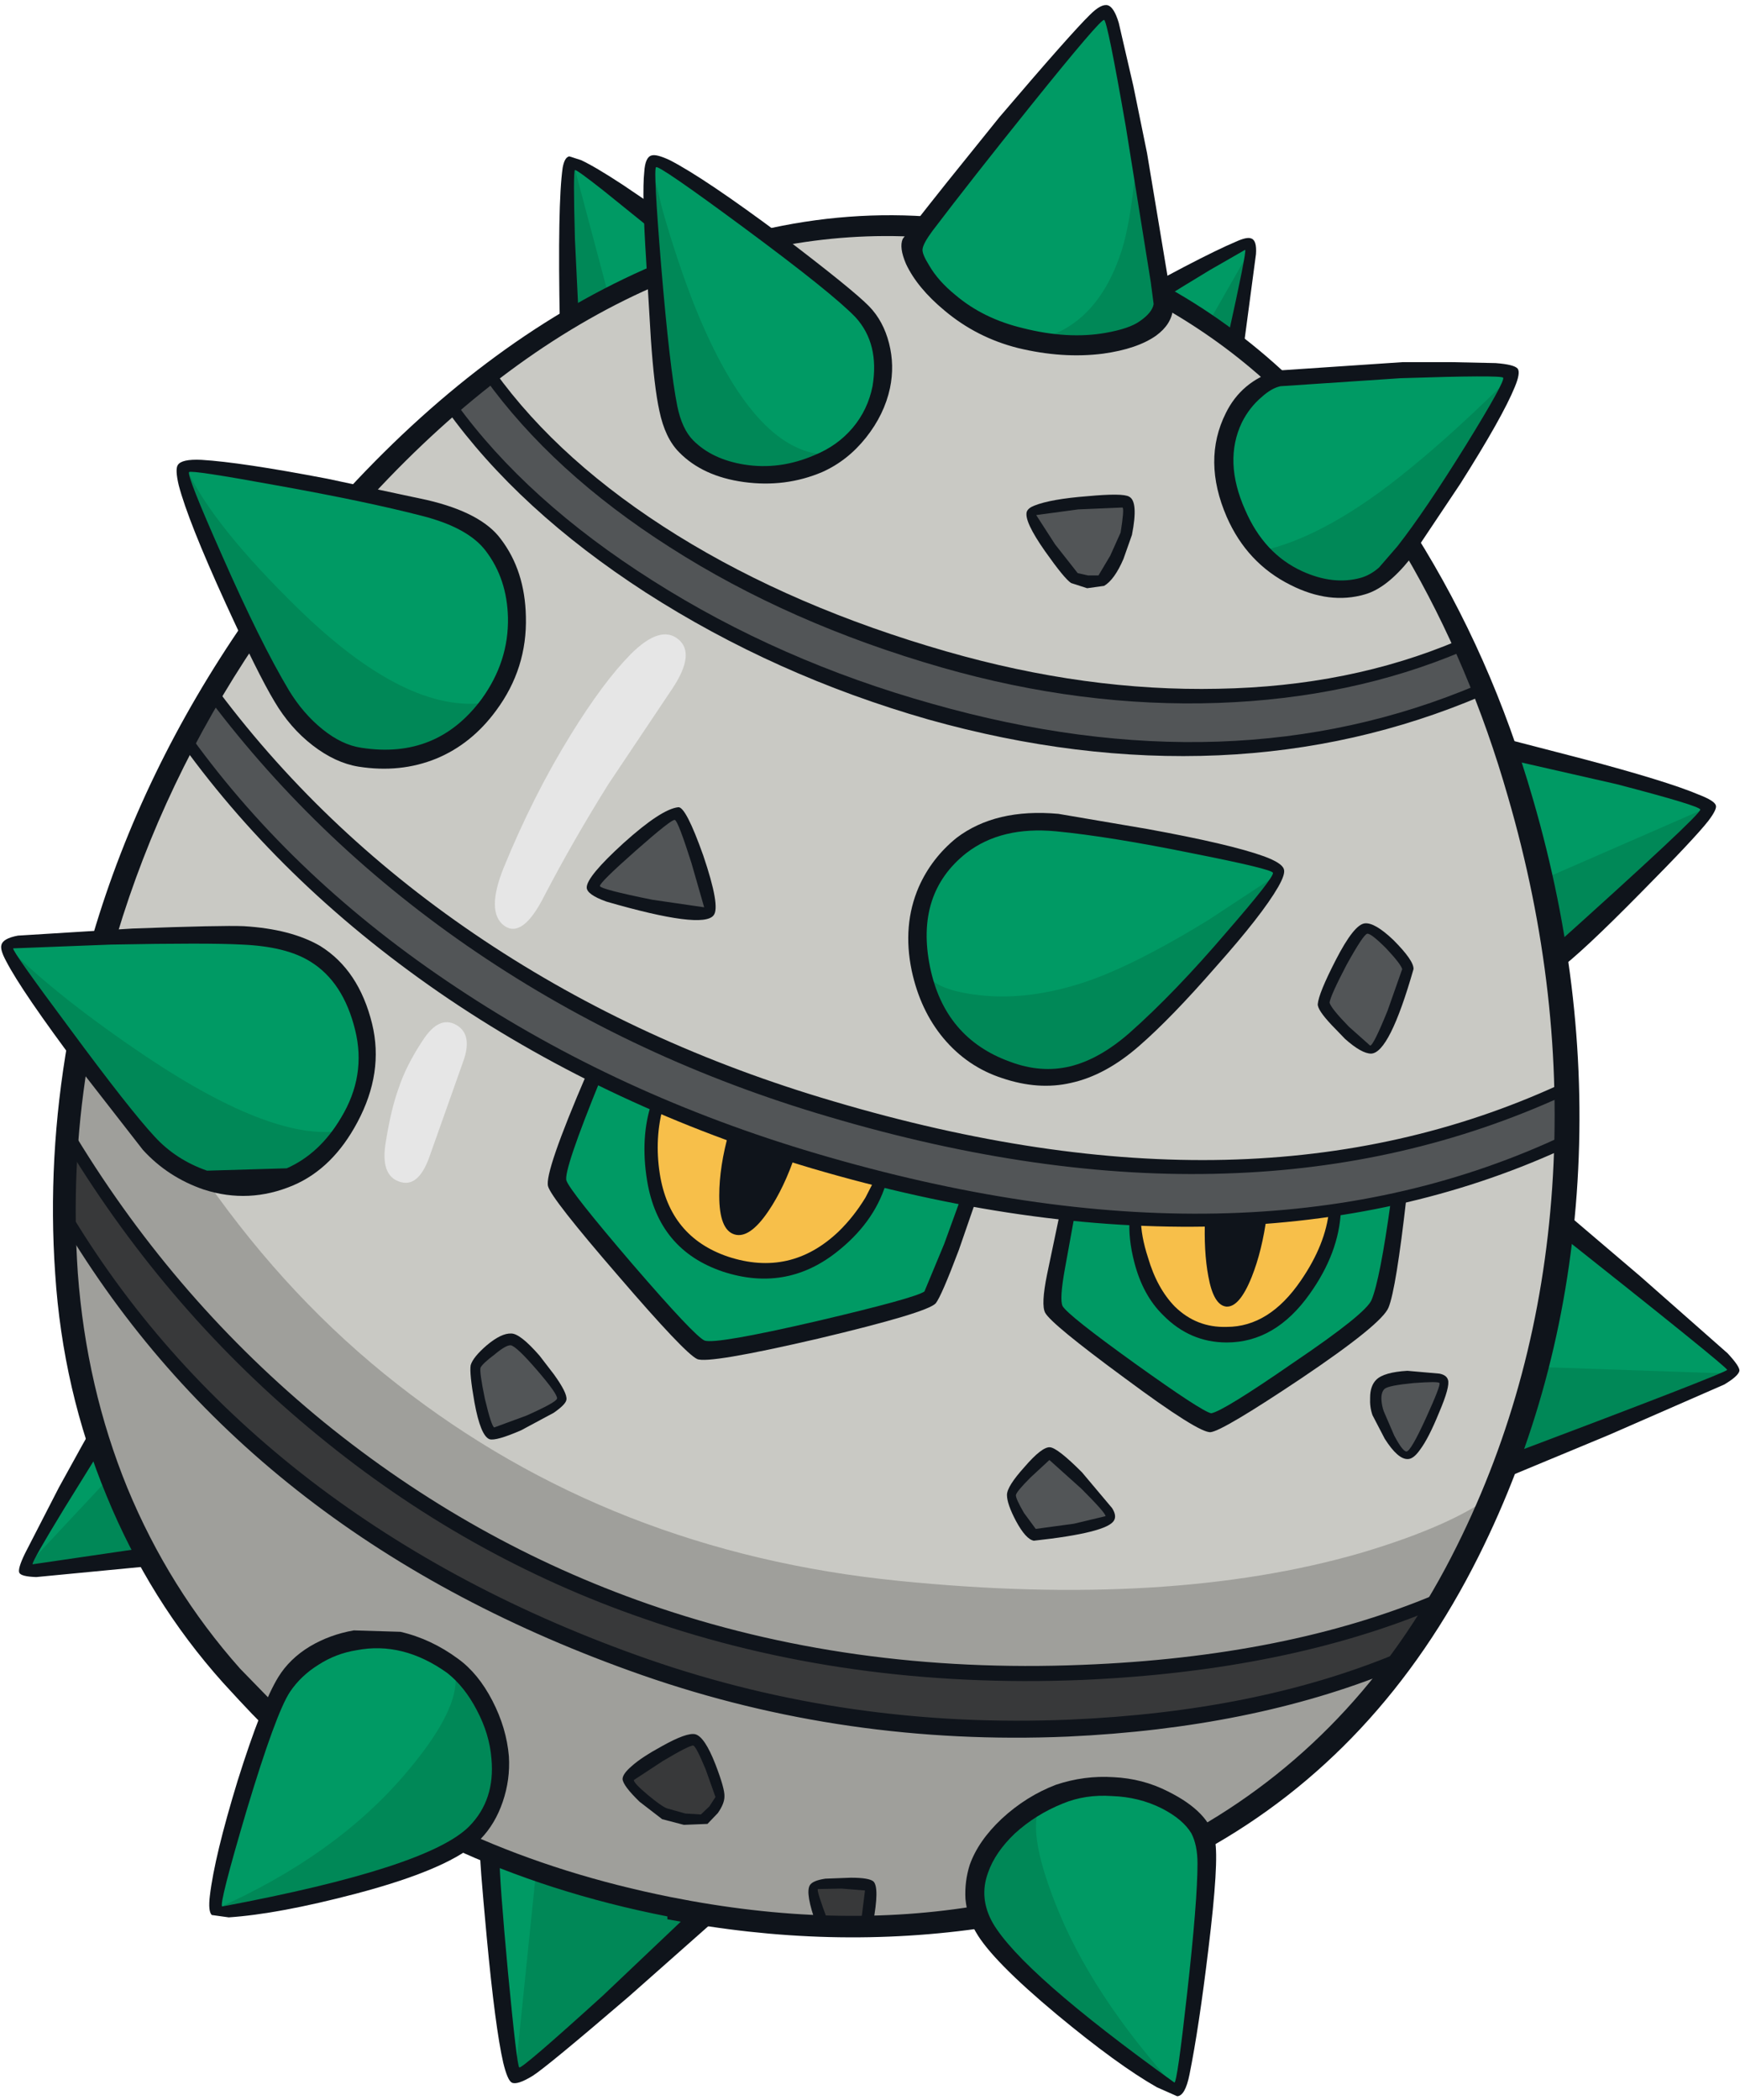 <?xml version='1.0' encoding='utf-8'?>
<svg xmlns="http://www.w3.org/2000/svg" version="1.1" width="170px" height="205px" viewBox="-0.092 -0.139 170.442 204.863"><g transform="scale(0.924,0.924)"><path fill="#009a64" d="M16.6 164.05 Q3.15 166.3 2.7 165.7 2.45 165.35 6.4 158.6 L11.25 150.6 16.9 156.95 16.6 164.05"/><path fill="#009a64" d="M60.55 34.5 Q60.35 32.75 60.2 25.0 60.1 16.95 60.35 16.8 60.65 16.6 64.25 19.2 67.55 21.6 69.85 23.55 L74.75 29.95 60.55 34.5"/><path fill="#009a64" d="M159.1 79.0 Q163.2 79.75 171.6 81.95 180.75 84.3 181.0 84.95 181.4 85.95 163.55 101.7 L158.85 89.55 159.1 79.0"/><path fill="#009a64" d="M157.55 155.3 L159.35 138.35 164.0 128.35 175.0 137.05 Q183.75 144.05 183.6 144.65 183.4 145.7 157.55 155.3"/><path fill="#009a64" d="M130.5 37.0 L124.55 36.1 122.05 31.0 127.8 27.55 Q131.95 25.25 132.3 25.35 132.7 25.5 130.5 37.0"/><path fill="#009a64" d="M63.0 194.25 L75.35 201.0 Q73.8 202.8 64.9 211.05 55.45 219.75 54.7 219.4 53.55 218.8 52.1 194.85 L63.0 194.25"/><path fill="#c9c9c4" d="M155.0 163.65 Q143.9 186.05 122.85 196.15 100.25 207.0 70.9 201.2 41.55 195.35 24.8 176.7 9.2 159.3 7.4 134.35 6.0 114.2 12.9 94.15 19.55 75.05 32.85 58.35 47.4 40.1 64.35 31.25 84.55 20.7 105.85 24.9 127.1 29.15 141.75 46.55 154.0 61.2 160.5 83.65 166.45 104.15 165.3 124.35 164.0 145.5 155.0 163.65"/><path fill="#009a64" d="M63.4 112.5 L83.6 116.65 102.75 125.3 100.8 130.85 Q98.85 136.05 98.3 136.7 97.7 137.5 86.6 140.05 75.45 142.65 74.3 142.1 73.15 141.55 66.35 133.7 59.6 125.85 59.3 124.75 59.1 123.85 60.85 119.1 L63.4 112.5"/><path fill="#009a64" d="M147.25 131.2 Q146.45 136.05 145.85 137.5 145.25 139.0 137.25 144.45 129.55 149.7 128.4 149.8 127.45 149.9 119.95 144.55 112.55 139.15 112.0 138.1 111.55 137.25 112.05 133.3 L113.0 127.1 131.0 125.35 148.05 126.0 147.25 131.2"/><path fill="#f7bf4a" d="M69.75 115.7 L83.05 117.35 93.65 123.7 Q92.0 127.95 88.7 130.9 83.5 135.4 76.9 133.2 70.25 131.0 69.25 123.9 68.65 120.15 69.75 115.7"/><path fill="#f7bf4a" d="M141.5 127.15 Q141.2 131.1 138.35 135.35 134.75 140.7 129.95 140.7 124.7 140.7 122.05 135.5 120.3 131.95 120.3 128.2 L130.5 126.1 141.5 127.15"/><path fill="#009a64" d="M126.55 89.15 Q135.1 90.9 135.35 91.7 135.55 92.6 130.7 98.45 125.45 104.7 120.1 109.45 113.6 115.25 106.65 112.65 99.35 109.95 97.75 102.05 96.85 97.7 98.2 94.25 99.3 91.3 101.9 89.25 105.85 86.2 111.95 86.8 118.3 87.45 126.55 89.15"/><path fill="#525557" d="M54.1 141.4 Q54.95 141.45 57.2 144.25 59.45 147.05 59.35 147.7 59.3 148.25 55.95 149.9 52.6 151.55 52.05 151.35 51.5 151.15 50.85 148.0 50.25 145.0 50.45 144.25 50.6 143.6 51.9 142.5 53.25 141.35 54.1 141.4"/><path fill="#525557" d="M111.2 153.4 Q111.75 153.45 114.75 156.55 117.8 159.7 117.45 160.25 117.15 160.85 113.65 161.55 L109.6 162.05 Q109.1 162.0 108.2 160.25 107.25 158.6 107.25 157.9 107.25 157.25 109.0 155.35 110.65 153.4 111.2 153.4"/><path fill="#525557" d="M146.25 146.1 Q146.8 145.55 149.75 145.45 152.6 145.35 152.8 145.85 152.95 146.45 151.45 149.9 149.85 153.4 149.15 153.4 148.45 153.45 147.3 151.7 146.3 150.2 146.0 149.25 L145.75 147.6 Q145.8 146.6 146.25 146.1"/><path fill="#525557" d="M91.8 203.2 L87.0 203.1 Q85.9 200.15 86.3 199.5 86.55 199.05 89.2 199.0 L92.05 199.25 Q92.45 199.65 91.8 203.2"/><path fill="#525557" d="M73.45 183.85 Q74.15 183.95 75.2 186.6 76.15 189.05 76.1 189.8 76.1 190.35 75.5 191.15 L74.55 192.15 Q74.2 192.45 72.6 192.15 L70.3 191.65 68.2 189.9 Q66.7 188.45 66.65 188.0 66.65 187.5 69.7 185.6 72.75 183.65 73.45 183.85"/><path fill="#525557" d="M62.7 93.5 Q62.7 92.75 66.85 89.1 71.0 85.45 71.65 85.65 72.3 85.75 73.95 90.55 75.6 95.4 75.05 96.1 74.5 96.8 68.65 95.55 62.7 94.25 62.7 93.5"/><path fill="#525557" d="M144.7 97.95 Q145.45 97.9 147.35 99.7 149.15 101.5 149.15 102.1 149.1 103.0 147.6 106.6 146.0 110.45 145.2 110.5 144.4 110.55 142.3 108.5 140.25 106.5 140.25 105.8 140.2 105.0 142.05 101.55 143.95 97.95 144.7 97.95"/><path fill="#525557" d="M109.35 53.95 Q109.55 53.35 114.25 52.85 L119.3 52.6 Q119.9 52.95 119.3 56.05 L118.15 58.65 Q117.1 60.8 116.65 61.0 L115.25 61.15 113.8 60.75 Q113.25 60.4 111.25 57.55 109.15 54.5 109.35 53.95"/><path fill="#009a64" d="M117.15 0.85 Q118.1 1.25 120.65 15.5 123.15 29.4 122.95 31.85 122.8 34.2 118.8 35.3 114.3 36.55 108.15 35.05 102.35 33.55 99.05 29.75 96.3 26.6 96.95 25.2 97.8 23.6 106.75 12.35 116.25 0.45 117.15 0.85"/><path fill="#009a64" d="M79.1 22.95 Q88.35 29.7 91.15 32.65 94.2 35.85 93.05 40.8 91.85 46.15 86.55 48.45 82.75 50.05 78.85 49.5 75.1 48.9 72.9 46.7 71.5 45.35 70.95 42.6 69.85 37.3 69.15 27.05 68.5 16.85 69.15 16.6 69.95 16.3 79.1 22.95"/><path fill="#009a64" d="M33.5 77.35 Q31.45 75.6 29.9 73.05 26.45 67.15 22.6 58.45 18.75 49.7 19.35 49.05 20.0 48.45 29.35 50.1 38.15 51.7 44.9 53.45 50.0 54.75 52.05 57.35 54.45 60.65 54.5 65.15 54.5 69.95 51.55 74.0 46.6 80.8 38.05 79.45 35.75 79.1 33.5 77.35"/><path fill="#009a64" d="M50.15 193.45 Q46.9 196.85 35.0 199.85 23.8 202.7 22.85 201.75 22.2 201.1 25.25 191.0 28.3 180.9 30.05 178.3 32.5 174.5 37.4 173.55 42.8 172.45 47.7 176.15 51.35 178.8 52.45 184.05 53.7 189.8 50.15 193.45"/><path fill="#009a64" d="M112.25 189.8 Q116.65 188.05 121.6 189.65 126.5 191.25 127.5 194.75 128.1 196.95 126.85 208.65 125.6 220.3 124.65 220.6 123.55 221.0 115.4 214.45 106.85 207.55 104.55 203.6 102.2 199.6 105.05 195.35 107.5 191.7 112.25 189.8"/><path fill="#009a64" d="M36.85 118.15 Q34.45 122.25 30.6 123.9 26.35 125.75 21.95 124.3 18.3 123.15 15.75 120.45 12.6 117.05 6.55 108.85 0.35 100.45 0.6 99.7 0.95 99.05 11.45 98.75 21.05 98.5 25.6 98.75 30.45 99.0 33.25 100.75 37.0 103.0 38.25 108.4 39.5 113.45 36.85 118.15"/><path fill="#009a64" d="M148.8 38.7 Q159.8 38.4 160.2 39.0 160.55 39.5 156.25 46.5 151.9 53.6 148.6 57.85 L146.55 60.2 Q145.55 61.05 144.35 61.4 141.05 62.35 137.5 60.6 133.3 58.65 131.15 53.8 128.75 48.2 131.0 43.75 132.75 40.35 135.5 39.65 L148.8 38.7"/><path fill="#525557" d="M152.05 169.05 L147.85 175.35 Q133.0 181.6 112.95 182.35 89.55 183.25 68.35 175.85 48.45 168.9 32.95 157.05 17.05 144.95 7.2 128.85 7.15 124.5 7.45 120.25 17.8 137.05 33.0 149.75 49.15 163.25 68.35 170.0 89.6 177.4 114.5 176.4 136.2 175.55 152.05 169.05"/><path fill="#525557" d="M165.45 115.0 L165.45 120.5 Q148.95 128.25 128.4 128.55 108.6 128.85 86.35 122.3 64.7 115.95 47.5 104.4 30.8 93.2 19.85 78.2 L22.65 73.2 Q33.85 88.1 49.75 98.95 66.75 110.55 88.05 116.8 110.25 123.3 129.2 122.95 148.75 122.6 165.45 115.0"/><path fill="#525557" d="M154.75 67.9 L156.75 72.65 Q144.5 77.8 130.6 78.55 115.15 79.4 98.6 74.65 82.45 70.05 68.9 61.55 55.35 53.0 47.85 42.65 L51.95 39.3 Q59.2 49.35 72.2 57.2 84.4 64.6 100.05 69.1 115.15 73.45 129.15 73.15 143.15 72.85 154.75 67.9"/><path fill="#e6e6e6" d="M44.75 109.65 Q46.45 107.05 48.25 108.05 50.05 109.05 49.0 111.95 L45.4 122.1 Q44.2 125.4 42.2 124.65 40.2 123.95 40.8 120.45 41.35 117.0 42.15 114.8 42.95 112.35 44.75 109.65"/><path fill="#e6e6e6" d="M66.75 68.8 Q69.9 65.65 71.8 67.2 73.65 68.7 71.2 72.4 L64.4 82.55 Q60.65 88.55 57.6 94.4 55.3 98.95 53.35 97.55 51.4 96.1 53.3 91.4 56.45 83.7 60.45 77.25 63.85 71.75 66.75 68.8"/><path fill="#9f9f9b" d="M144.15 164.0 Q154.25 161.0 158.6 157.5 154.55 170.55 140.85 184.0 133.95 190.7 127.9 194.8 127.9 192.95 124.4 190.6 119.65 187.4 112.65 189.4 105.8 191.35 103.95 197.05 103.05 199.9 103.45 202.35 88.9 205.85 67.5 200.65 60.8 199.05 54.3 196.75 L49.05 194.8 Q51.15 194.3 52.2 190.45 52.95 187.8 52.95 185.8 52.95 182.9 51.05 179.45 47.95 173.8 41.5 173.15 35.15 172.55 31.1 176.65 29.1 178.7 28.35 180.85 10.35 164.4 7.35 135.9 6.5 126.95 7.15 117.95 L8.05 110.65 14.6 119.35 Q16.4 121.7 19.3 123.4 L21.8 124.6 Q30.65 137.25 42.05 146.15 64.7 163.9 95.15 166.95 123.9 169.85 144.15 164.0"/><path fill="#38393a" d="M91.8 203.2 L87.0 203.1 Q85.9 200.15 86.3 199.5 86.55 199.05 89.2 199.0 L92.05 199.25 Q92.45 199.65 91.8 203.2"/><path fill="#38393a" d="M73.45 183.85 Q74.15 183.95 75.2 186.6 76.15 189.05 76.1 189.8 76.1 190.35 75.5 191.15 L74.55 192.15 Q74.2 192.45 72.6 192.15 L70.3 191.65 68.2 189.9 Q66.7 188.45 66.65 188.0 66.65 187.5 69.7 185.6 72.75 183.65 73.45 183.85"/><path fill="#38393a" d="M152.05 169.05 L147.85 175.35 Q133.0 181.6 112.95 182.35 89.55 183.25 68.35 175.85 48.45 168.9 32.95 157.05 17.05 144.95 7.2 128.85 7.15 124.5 7.45 120.25 17.8 137.05 33.0 149.75 49.15 163.25 68.35 170.0 89.6 177.4 114.5 176.4 136.2 175.55 152.05 169.05"/><path fill="#008857" d="M135.45 92.05 Q126.85 103.1 122.65 107.65 119.1 111.45 114.95 112.75 110.1 114.3 105.1 112.05 100.65 110.0 98.85 105.95 L97.95 102.3 Q98.65 104.25 103.25 104.85 108.35 105.55 114.2 103.75 119.5 102.15 128.0 96.95 L135.45 92.05"/><path fill="#008857" d="M32.95 77.45 Q31.2 76.5 27.0 67.95 23.5 60.85 21.4 55.25 20.1 51.7 19.8 50.2 L19.8 49.4 Q22.6 55.25 31.4 63.85 43.05 75.25 51.6 73.9 L49.65 76.3 Q47.15 78.9 44.1 79.6 40.9 80.35 37.7 79.5 35.5 78.95 32.95 77.45"/><path fill="#008857" d="M34.25 121.5 Q31.55 124.0 29.05 124.7 25.6 125.65 22.6 124.85 18.9 123.8 15.1 120.0 11.65 116.55 5.85 107.85 L0.8 99.9 Q6.15 105.2 15.3 111.35 29.25 120.7 36.5 119.2 L34.25 121.5"/><path fill="#008857" d="M164.65 101.5 L163.2 92.75 181.2 84.9 164.65 101.5"/><path fill="#008857" d="M159.8 154.2 L163.05 144.3 183.45 145.0 159.8 154.2"/><path fill="#008857" d="M11.65 155.85 L15.7 164.8 2.25 165.9 11.65 155.85"/><path fill="#008857" d="M54.5 219.45 L56.75 197.55 74.8 202.4 54.5 219.45"/><path fill="#008857" d="M51.1 192.65 Q48.7 195.5 40.9 198.15 34.65 200.35 28.85 201.25 L22.7 201.75 Q35.5 196.1 42.95 187.3 49.25 179.9 48.0 176.1 L50.45 178.55 Q52.85 181.5 52.85 184.05 52.85 188.15 51.1 192.65"/><path fill="#008857" d="M110.3 190.55 Q108.65 193.15 111.75 201.05 115.55 210.8 124.75 220.9 L112.9 212.45 Q110.1 210.5 107.8 208.35 103.45 204.05 103.15 200.3 102.85 196.55 106.55 193.2 L110.3 190.55"/><path fill="#008857" d="M60.7 16.85 L64.4 30.75 62.25 32.25 Q60.0 33.65 60.0 33.35 L59.85 25.2 Q59.85 17.3 60.7 16.85"/><path fill="#008857" d="M87.45 47.65 Q85.15 48.9 82.15 49.35 76.3 50.45 73.15 46.95 69.85 44.45 69.1 25.25 68.75 17.45 68.95 16.85 L70.1 21.6 Q71.7 27.25 73.6 32.05 79.8 47.35 87.45 47.65"/><path fill="#008857" d="M154.9 49.15 Q148.75 59.6 145.8 61.25 141.95 63.1 137.45 60.65 L133.65 57.85 Q140.65 56.3 149.4 49.1 154.15 45.25 160.45 39.0 L154.9 49.15"/><path fill="#008857" d="M120.5 15.0 L122.1 22.75 Q123.6 30.75 122.95 32.35 121.65 35.0 115.3 35.55 L109.15 35.6 Q116.1 34.4 118.8 26.05 119.9 22.65 120.5 15.0"/><path fill="#008857" d="M132.55 25.75 L131.1 35.95 128.0 33.7 132.55 25.75"/><path fill="#0f141b" d="M103.95 201.3 L104.6 203.65 Q88.0 206.15 70.65 202.8 L70.65 202.5 Q58.15 200.05 47.55 195.1 L49.75 193.8 Q59.5 198.15 71.0 200.45 88.55 203.95 103.95 201.3 M7.1 109.7 L9.15 112.4 Q7.4 123.3 8.15 134.35 9.05 146.45 13.4 157.1 17.8 167.75 25.35 176.25 L29.15 180.15 28.3 182.7 Q27.25 181.8 23.55 177.75 15.75 169.05 11.2 157.95 6.55 146.75 5.75 134.4 4.9 122.2 7.1 109.7 M25.9 65.2 L27.05 67.6 Q17.2 82.25 12.3 98.55 L9.75 98.55 Q14.9 81.1 25.9 65.2 M69.3 27.55 L69.1 29.9 Q53.4 36.8 39.3 52.05 L36.75 51.4 Q51.95 34.95 69.3 27.55 M82.45 25.6 L80.5 23.9 Q89.9 21.7 99.2 22.5 L97.4 24.6 Q89.95 24.15 82.45 25.6 M136.55 39.4 L134.5 40.25 Q129.35 35.5 122.95 31.9 L122.8 29.45 Q130.25 33.45 136.55 39.4 M148.85 58.15 L149.95 56.05 Q158.0 68.85 162.4 84.1 168.55 105.2 167.05 125.95 165.55 146.55 156.65 164.35 146.2 185.25 127.5 195.55 L126.85 193.15 Q144.55 183.0 154.35 163.25 163.05 145.8 164.45 125.3 165.85 104.8 159.75 83.85 155.75 69.9 148.85 58.15"/><path fill="#0f141b" d="M62.1 113.25 L63.6 113.75 Q59.6 123.55 59.95 124.55 60.35 125.7 66.95 133.4 73.55 141.05 74.6 141.5 75.85 141.9 86.45 139.45 96.9 137.0 97.9 136.3 L100.0 131.25 101.8 126.3 Q101.85 126.05 102.65 126.15 103.45 126.35 103.4 126.55 L101.55 131.9 Q99.7 136.8 99.1 137.55 98.2 138.55 86.6 141.3 74.95 144.0 73.8 143.45 72.5 142.85 65.45 134.65 58.35 126.45 58.0 125.15 57.6 123.7 62.1 113.25"/><path fill="#0f141b" d="M147.35 126.6 Q147.4 126.35 148.2 126.2 149.05 126.1 149.0 126.35 147.9 136.05 147.1 138.0 146.4 139.75 137.85 145.5 129.55 151.05 128.25 151.2 127.05 151.35 119.1 145.45 111.35 139.75 110.7 138.55 110.25 137.7 110.9 134.5 L112.2 128.3 113.8 128.35 112.8 133.85 Q112.2 137.15 112.55 137.85 113.15 138.85 120.25 143.95 127.3 149.0 128.3 149.2 129.55 149.0 137.0 143.85 144.7 138.65 145.3 137.2 146.2 135.05 147.35 126.7 L147.35 126.6"/><path fill="#0f141b" d="M69.0 116.25 L69.7 116.15 Q70.25 116.3 70.25 116.55 69.25 120.05 69.85 123.85 70.9 130.5 77.05 132.6 83.7 134.8 88.8 129.95 90.4 128.4 91.65 126.35 L92.6 124.5 Q92.7 124.25 93.25 124.5 93.9 124.7 93.8 124.95 92.5 129.1 88.5 132.2 83.15 136.35 76.55 134.2 69.7 131.9 68.5 124.55 67.75 119.95 69.0 116.25"/><path fill="#0f141b" d="M140.8 127.65 Q140.85 127.35 141.45 127.45 142.1 127.5 142.05 127.75 141.85 132.2 138.75 136.55 135.1 141.7 129.95 141.7 126.05 141.7 123.2 138.8 121.05 136.7 120.15 133.2 119.5 130.7 119.65 128.6 119.65 128.35 120.25 128.35 120.85 128.35 120.85 128.6 120.85 130.4 121.6 132.7 122.55 135.95 124.45 137.9 126.75 140.15 129.95 140.05 134.45 140.05 137.8 135.15 140.45 131.3 140.8 127.65"/><path fill="#0f141b" d="M147.6 174.8 Q147.85 174.75 147.8 175.55 147.75 176.4 147.5 176.5 132.6 182.55 113.1 183.45 89.55 184.45 68.0 176.95 27.05 162.65 7.15 130.05 7.0 129.85 7.3 129.05 7.5 128.25 7.65 128.45 17.4 144.45 32.8 156.3 48.25 168.15 68.6 175.25 89.9 182.65 113.35 181.65 132.95 180.8 147.6 174.8"/><path fill="#0f141b" d="M152.05 168.4 L152.4 169.0 Q152.5 169.7 152.25 169.8 136.35 176.5 114.6 177.45 89.65 178.45 68.15 170.95 49.3 164.45 33.55 151.5 17.85 138.65 7.05 120.95 6.9 120.75 7.4 120.2 7.85 119.75 8.0 119.95 18.65 137.4 34.25 150.15 49.95 162.9 68.6 169.4 89.95 176.85 114.65 175.85 136.35 175.0 152.05 168.4"/><path fill="#0f141b" d="M164.85 120.15 Q165.1 120.05 165.35 120.6 L165.4 121.3 Q148.8 128.85 128.85 129.4 108.75 129.95 85.95 123.25 64.75 116.95 47.45 105.3 30.3 93.7 19.2 78.35 19.05 78.15 19.6 77.8 20.05 77.4 20.2 77.6 31.15 92.75 48.3 104.1 65.45 115.5 86.5 121.7 132.1 135.15 164.85 120.15"/><path fill="#0f141b" d="M165.2 114.4 Q165.45 114.3 165.7 114.9 165.95 115.45 165.7 115.55 149.0 123.2 129.8 123.8 110.3 124.45 87.8 117.8 67.3 111.8 50.4 100.35 33.8 89.1 22.05 73.5 21.9 73.35 22.4 72.95 22.9 72.6 23.1 72.75 34.6 88.05 51.2 99.1 67.8 110.15 88.25 116.15 110.7 122.8 129.8 122.35 148.85 121.9 165.2 114.4"/><path fill="#0f141b" d="M156.5 72.05 Q156.75 71.95 157.0 72.55 157.25 73.1 157.0 73.2 143.75 78.85 129.1 79.5 114.15 80.15 98.3 75.7 82.05 71.05 68.35 62.25 54.9 53.55 47.25 42.9 47.1 42.65 47.65 42.3 L48.25 42.2 Q55.75 52.55 69.1 61.0 82.5 69.5 98.75 74.05 130.5 83.05 156.5 72.05"/><path fill="#0f141b" d="M154.45 67.35 Q154.65 67.25 154.9 67.85 155.15 68.4 154.9 68.5 143.15 73.45 129.05 73.95 114.6 74.45 99.75 70.2 83.55 65.55 70.9 57.45 58.5 49.55 51.3 39.55 51.2 39.35 51.7 39.0 52.2 38.65 52.35 38.85 59.3 48.5 71.7 56.2 84.05 63.85 100.25 68.5 115.05 72.75 129.05 72.45 143.0 72.2 154.45 67.35"/><path fill="#0f141b" d="M130.0 98.15 Q134.95 92.45 134.85 91.95 134.75 91.55 126.4 89.9 117.55 88.1 111.85 87.55 106.05 87.0 102.35 89.85 96.9 94.15 98.5 101.95 100.05 109.45 106.95 111.95 110.25 113.2 113.35 112.45 116.45 111.7 119.65 108.9 124.45 104.65 130.0 98.15 M112.1 85.7 L121.5 87.3 Q130.3 88.9 133.9 90.2 135.8 90.9 136.0 91.55 136.2 92.05 135.4 93.45 133.7 96.4 128.8 101.9 124.05 107.35 120.65 110.3 117.1 113.4 113.45 114.2 110.0 115.0 106.15 113.7 102.45 112.5 99.9 109.45 97.45 106.5 96.55 102.3 95.55 97.5 97.3 93.45 98.65 90.4 101.3 88.25 105.45 85.1 112.1 85.7"/><path fill="#0f141b" d="M54.1 140.75 Q55.05 140.75 57.1 143.1 L58.6 145.05 Q60.05 147.05 59.95 147.75 59.9 148.25 58.6 149.15 L55.15 151.0 Q52.5 152.15 51.8 151.95 50.85 151.6 50.2 148.05 49.65 144.95 49.8 144.1 50.05 143.25 51.5 142.0 53.05 140.7 54.1 140.75 M55.7 149.45 Q58.85 148.05 58.95 147.65 59.05 147.2 56.85 144.65 54.65 142.1 54.05 142.0 53.55 141.95 52.3 143.0 51.1 143.9 50.85 144.35 50.7 144.75 51.3 147.65 52.0 150.6 52.3 150.7 L55.7 149.45"/><path fill="#0f141b" d="M114.55 157.2 L111.15 154.15 109.15 156.0 Q107.7 157.45 107.6 157.85 107.55 158.2 108.45 159.75 L109.7 161.45 113.75 160.9 117.1 160.1 Q117.15 159.8 114.55 157.2 M107.6 160.6 Q106.65 158.8 106.65 157.85 106.65 156.95 108.5 154.9 110.35 152.75 111.2 152.8 112.0 152.85 114.6 155.45 L117.8 159.25 Q118.3 160.05 118.0 160.55 117.3 161.85 109.5 162.7 108.65 162.55 107.6 160.6"/><path fill="#0f141b" d="M149.1 144.7 L152.5 145.0 Q153.25 145.15 153.4 145.65 153.65 146.35 152.45 149.15 151.35 151.85 150.45 153.05 149.75 154.05 149.15 154.05 148.1 154.1 146.7 151.9 L145.4 149.4 Q145.1 148.55 145.15 147.55 145.15 146.3 145.8 145.65 146.6 144.85 149.1 144.7 M152.5 146.0 Q152.4 145.8 149.75 146.0 147.15 146.25 146.7 146.6 146.3 146.95 146.35 147.8 146.4 148.45 146.6 149.0 L147.7 151.55 Q148.6 153.25 149.0 153.25 149.45 153.25 151.05 149.75 152.65 146.25 152.5 146.0"/><path fill="#0f141b" d="M85.75 199.2 Q86.05 198.7 87.4 198.5 L90.1 198.4 Q92.05 198.4 92.5 198.8 93.15 199.45 92.45 203.2 92.4 203.5 91.2 202.95 L91.6 199.75 89.1 199.55 86.6 199.6 Q86.45 199.75 87.65 202.95 86.55 203.7 86.45 203.35 85.25 200.05 85.75 199.2"/><path fill="#0f141b" d="M72.55 191.6 L74.2 191.7 75.1 190.85 75.75 189.85 74.7 186.9 Q73.7 184.5 73.4 184.4 73.0 184.35 70.15 186.05 L67.1 188.05 Q67.05 188.35 68.6 189.65 70.05 190.85 70.6 191.05 L72.55 191.6 M73.6 183.2 Q74.6 183.45 75.75 186.4 76.75 189.0 76.7 189.8 76.7 190.55 76.0 191.55 L74.9 192.7 72.4 192.8 70.1 192.2 67.7 190.35 Q65.95 188.65 65.9 187.95 65.9 187.4 66.9 186.55 67.9 185.65 70.1 184.45 72.7 183.0 73.6 183.2"/><path fill="#0f141b" d="M62.1 93.5 Q62.1 92.35 66.0 88.8 70.0 85.2 71.8 85.0 72.6 84.9 74.45 90.1 76.3 95.55 75.55 96.45 74.4 97.95 64.2 95.0 62.1 94.25 62.1 93.5 M67.3 89.6 Q63.45 93.0 63.5 93.35 63.6 93.7 69.05 94.8 L74.55 95.6 73.2 90.9 Q71.8 86.5 71.45 86.35 71.15 86.2 67.3 89.6"/><path fill="#0f141b" d="M144.6 97.3 Q145.65 97.2 147.6 99.05 149.8 101.25 149.75 102.15 147.2 111.05 145.25 111.1 144.25 111.1 142.5 109.55 L141.05 108.05 Q139.55 106.45 139.6 105.85 139.7 104.7 141.5 101.2 143.45 97.4 144.6 97.3 M145.15 110.25 Q145.5 110.25 147.0 106.55 L148.55 102.15 Q148.4 101.6 146.85 99.95 145.25 98.35 144.85 98.4 144.45 98.45 142.65 101.7 140.95 104.95 140.85 105.7 141.0 106.3 142.9 108.25 L145.15 110.25"/><path fill="#0f141b" d="M109.55 53.05 Q111.3 52.35 115.2 52.05 118.95 51.7 119.6 52.1 120.6 52.6 119.9 56.15 L119.0 58.7 Q118.05 60.9 116.95 61.55 L115.15 61.8 113.45 61.25 Q112.75 60.8 110.7 57.9 108.45 54.7 108.75 53.7 108.9 53.3 109.55 53.05 M114.2 53.45 L109.75 54.05 111.75 57.15 114.15 60.2 115.25 60.45 116.35 60.45 117.6 58.35 118.7 55.9 Q119.1 53.4 118.9 53.25 L114.2 53.45"/><path fill="#0f141b" d="M117.35 0.05 Q118.0 0.25 118.5 1.9 L120.05 8.6 121.5 15.7 124.25 32.2 Q124.1 33.85 122.45 35.05 120.45 36.45 116.85 36.95 112.55 37.5 107.8 36.35 103.45 35.25 100.05 32.4 97.15 30.0 95.95 27.45 95.2 25.7 95.6 24.8 95.95 24.25 100.25 18.85 L105.85 11.9 Q113.4 3.05 115.45 1.05 116.65 -0.15 117.35 0.05 M116.95 1.6 Q116.6 1.45 109.2 10.65 102.85 18.55 98.75 23.95 97.75 25.3 97.7 25.9 97.65 26.4 98.4 27.6 99.35 29.25 101.2 30.75 104.15 33.25 108.35 34.25 113.1 35.45 117.1 34.75 119.65 34.3 120.75 33.5 122.05 32.6 122.2 31.7 L121.9 29.4 119.25 12.9 Q117.3 1.7 116.95 1.6"/><path fill="#0f141b" d="M82.85 24.5 Q90.35 30.2 92.05 31.95 93.55 33.5 94.15 35.85 94.75 38.2 94.25 40.6 93.65 43.4 91.7 45.85 89.75 48.3 87.05 49.5 83.15 51.15 78.75 50.55 74.4 49.95 71.9 47.4 70.4 45.9 69.8 43.0 69.25 40.5 68.9 35.4 L68.4 27.05 Q67.95 20.0 68.2 17.7 68.3 16.1 69.0 15.95 69.5 15.8 70.9 16.45 74.6 18.35 82.85 24.5 M92.4 40.4 Q93.15 35.9 90.6 33.1 88.15 30.55 78.75 23.6 69.75 16.95 69.45 17.2 69.15 17.4 70.0 27.75 70.9 38.5 71.7 42.5 72.2 44.95 73.4 46.15 75.4 48.15 78.8 48.7 82.55 49.3 86.25 47.7 88.7 46.7 90.3 44.8 91.9 42.9 92.4 40.4"/><path fill="#0f141b" d="M23.8 63.35 Q19.85 54.7 18.85 50.9 18.45 49.2 18.75 48.75 19.15 48.1 21.25 48.2 25.45 48.45 34.6 50.2 L45.15 52.45 Q50.95 53.8 53.0 56.6 55.55 59.95 55.65 64.8 55.8 70.3 52.5 74.75 49.9 78.3 46.15 79.85 42.35 81.4 37.9 80.7 35.45 80.3 33.05 78.45 30.65 76.6 29.0 73.8 27.25 70.9 23.8 63.35 M19.95 49.5 Q19.65 49.8 23.45 58.35 27.5 67.55 30.55 72.65 32.05 75.1 34.1 76.75 36.15 78.4 38.2 78.7 46.2 79.95 50.95 73.55 53.85 69.55 53.75 64.9 53.65 60.8 51.4 57.85 49.55 55.4 44.7 54.15 38.7 52.6 29.2 50.9 20.15 49.25 19.95 49.5"/><path fill="#0f141b" d="M49.65 192.95 Q52.4 190.15 52.0 185.8 51.8 183.2 50.45 180.65 49.15 178.15 47.3 176.7 42.6 173.35 37.7 174.3 35.5 174.65 33.65 175.85 31.8 177.0 30.65 178.7 29.15 180.95 26.05 191.25 23.1 201.2 23.45 201.45 45.3 197.35 49.65 192.95 M37.4 172.2 L42.35 172.35 Q45.6 173.1 48.45 175.2 50.6 176.75 52.1 179.65 53.6 182.55 53.85 185.55 54.0 188.0 53.2 190.35 52.4 192.7 50.85 194.3 47.85 197.4 37.6 200.1 29.4 202.25 24.15 202.6 L22.35 202.35 Q21.95 201.95 22.15 200.3 22.65 196.1 25.1 188.1 27.65 180.0 29.4 177.15 30.6 175.2 32.75 173.9 34.85 172.65 37.4 172.2"/><path fill="#0f141b" d="M111.85 188.55 Q114.85 187.55 117.95 187.75 121.05 187.9 123.7 189.25 128.15 191.45 128.7 194.45 129.15 196.6 128.0 206.0 127.0 214.3 126.0 219.25 125.55 221.5 124.7 221.55 L122.55 220.6 Q118.4 218.25 111.95 212.9 105.05 207.15 103.35 204.15 102.45 202.65 102.25 200.65 102.15 198.8 102.7 197.05 103.6 194.5 106.1 192.15 108.7 189.75 111.85 188.55 M126.85 196.9 Q126.85 194.95 126.2 193.7 125.3 192.2 123.05 191.05 120.65 189.85 117.8 189.75 114.95 189.55 112.55 190.55 109.7 191.7 107.5 193.7 105.4 195.7 104.65 197.85 103.65 200.55 105.15 203.2 108.25 208.5 124.4 220.1 124.7 220.1 125.75 210.65 126.85 200.85 126.85 196.9"/><path fill="#0f141b" d="M73.5 201.7 Q73.75 201.5 74.8 202.05 75.8 202.7 75.65 202.95 L66.55 211.0 Q57.8 218.5 56.35 219.4 54.7 220.4 54.15 220.1 53.7 219.85 53.25 218.0 52.4 214.3 51.5 204.7 50.7 196.1 50.8 195.7 50.85 195.4 51.85 195.7 L52.85 196.2 Q52.85 198.65 53.75 208.4 54.7 218.35 54.95 218.5 55.25 218.65 63.8 210.9 L73.5 201.7"/><path fill="#0f141b" d="M9.7 150.7 L10.5 151.3 11.1 152.2 6.7 159.3 Q3.25 164.95 3.35 165.2 L15.3 163.45 Q15.65 163.35 16.05 164.3 16.55 165.25 16.25 165.35 L3.75 166.55 Q2.15 166.5 1.95 166.1 1.75 165.7 2.55 164.05 L6.15 157.05 Q9.25 151.4 9.7 150.7"/><path fill="#0f141b" d="M39.35 107.95 Q40.6 113.1 37.8 118.35 35.2 123.25 31.0 125.05 26.3 127.05 21.5 125.5 17.7 124.2 15.05 121.3 L8.35 112.7 Q2.2 104.5 0.55 101.3 -0.1 100.1 0.05 99.6 0.2 98.9 1.8 98.6 L13.95 97.85 Q23.45 97.5 25.75 97.6 30.75 97.9 33.85 99.7 37.95 102.25 39.35 107.95 M36.05 117.9 Q38.75 113.45 37.55 108.6 36.3 103.5 32.8 101.35 30.25 99.75 25.55 99.55 22.0 99.35 11.65 99.55 L1.3 99.95 Q1.15 100.2 7.3 108.45 13.65 117.05 16.3 119.9 18.55 122.35 21.85 123.5 L30.3 123.25 Q33.8 121.7 36.05 117.9"/><path fill="#0f141b" d="M158.45 37.95 Q160.45 38.1 160.8 38.55 161.1 39.0 160.5 40.45 159.2 43.65 154.7 50.75 L149.35 58.75 Q146.9 61.8 144.6 62.45 140.85 63.55 136.7 61.45 132.1 59.15 129.95 54.25 127.35 48.25 129.85 43.25 131.5 39.9 135.2 38.75 L148.6 37.85 153.75 37.85 158.45 37.95 M159.25 39.5 Q159.1 39.2 148.4 39.55 L135.65 40.4 Q134.7 40.6 133.65 41.55 132.35 42.65 131.55 44.25 129.6 48.35 131.9 53.5 133.9 58.15 137.95 60.0 141.25 61.5 144.15 60.7 145.2 60.4 146.1 59.6 L148.05 57.35 Q150.95 53.65 155.3 46.65 159.5 39.85 159.25 39.5"/><path fill="#0f141b" d="M122.05 29.55 L125.45 27.75 Q129.0 25.9 130.9 25.1 132.1 24.55 132.55 24.75 133.15 24.95 133.05 26.4 L131.75 36.15 130.8 36.1 130.0 35.5 Q132.1 26.05 131.9 25.95 L128.15 28.1 Q124.75 30.15 123.2 31.15 122.95 31.4 122.4 30.55 121.8 29.75 122.05 29.55"/><path fill="#0f141b" d="M61.5 16.45 Q63.0 17.15 65.9 19.05 L69.15 21.25 Q69.4 21.5 69.05 22.55 68.75 23.65 68.55 23.45 L63.9 19.7 Q61.05 17.45 60.85 17.5 60.65 17.55 60.85 24.85 L61.25 33.1 Q59.3 34.2 59.25 33.8 59.0 21.1 59.55 17.25 59.75 16.15 60.25 16.05 L61.5 16.45"/><path fill="#0f141b" d="M158.95 79.75 Q158.65 79.75 158.75 78.65 158.8 77.6 159.1 77.65 L167.6 79.85 Q176.65 82.25 179.95 83.65 181.65 84.3 181.8 84.8 181.95 85.2 181.0 86.45 179.55 88.3 173.9 94.0 167.45 100.55 165.0 102.3 164.8 102.45 164.4 101.4 164.0 100.35 164.15 100.2 180.2 85.8 180.15 85.25 180.1 84.85 171.25 82.55 L158.95 79.75"/><path fill="#0f141b" d="M164.75 129.85 Q164.6 129.7 165.05 128.7 165.55 127.65 165.75 127.85 L173.8 134.7 183.05 142.85 Q184.35 144.25 184.3 144.7 184.2 145.25 182.7 146.15 L170.45 151.5 159.25 156.15 Q158.95 156.2 158.7 155.2 158.45 154.15 158.65 154.05 182.95 144.9 183.0 144.6 183.0 144.3 164.75 129.85"/><path fill="#0f141b" d="M84.25 121.7 Q83.05 125.3 81.35 127.8 79.35 130.75 77.75 130.25 76.15 129.75 76.15 126.15 76.15 123.05 77.2 119.35 L84.25 121.7"/><path fill="#0f141b" d="M134.2 128.25 Q133.7 132.0 132.6 134.75 131.3 138.0 129.9 137.9 128.55 137.75 128.0 134.7 127.5 132.05 127.65 128.45 L134.2 128.25"/></g></svg>